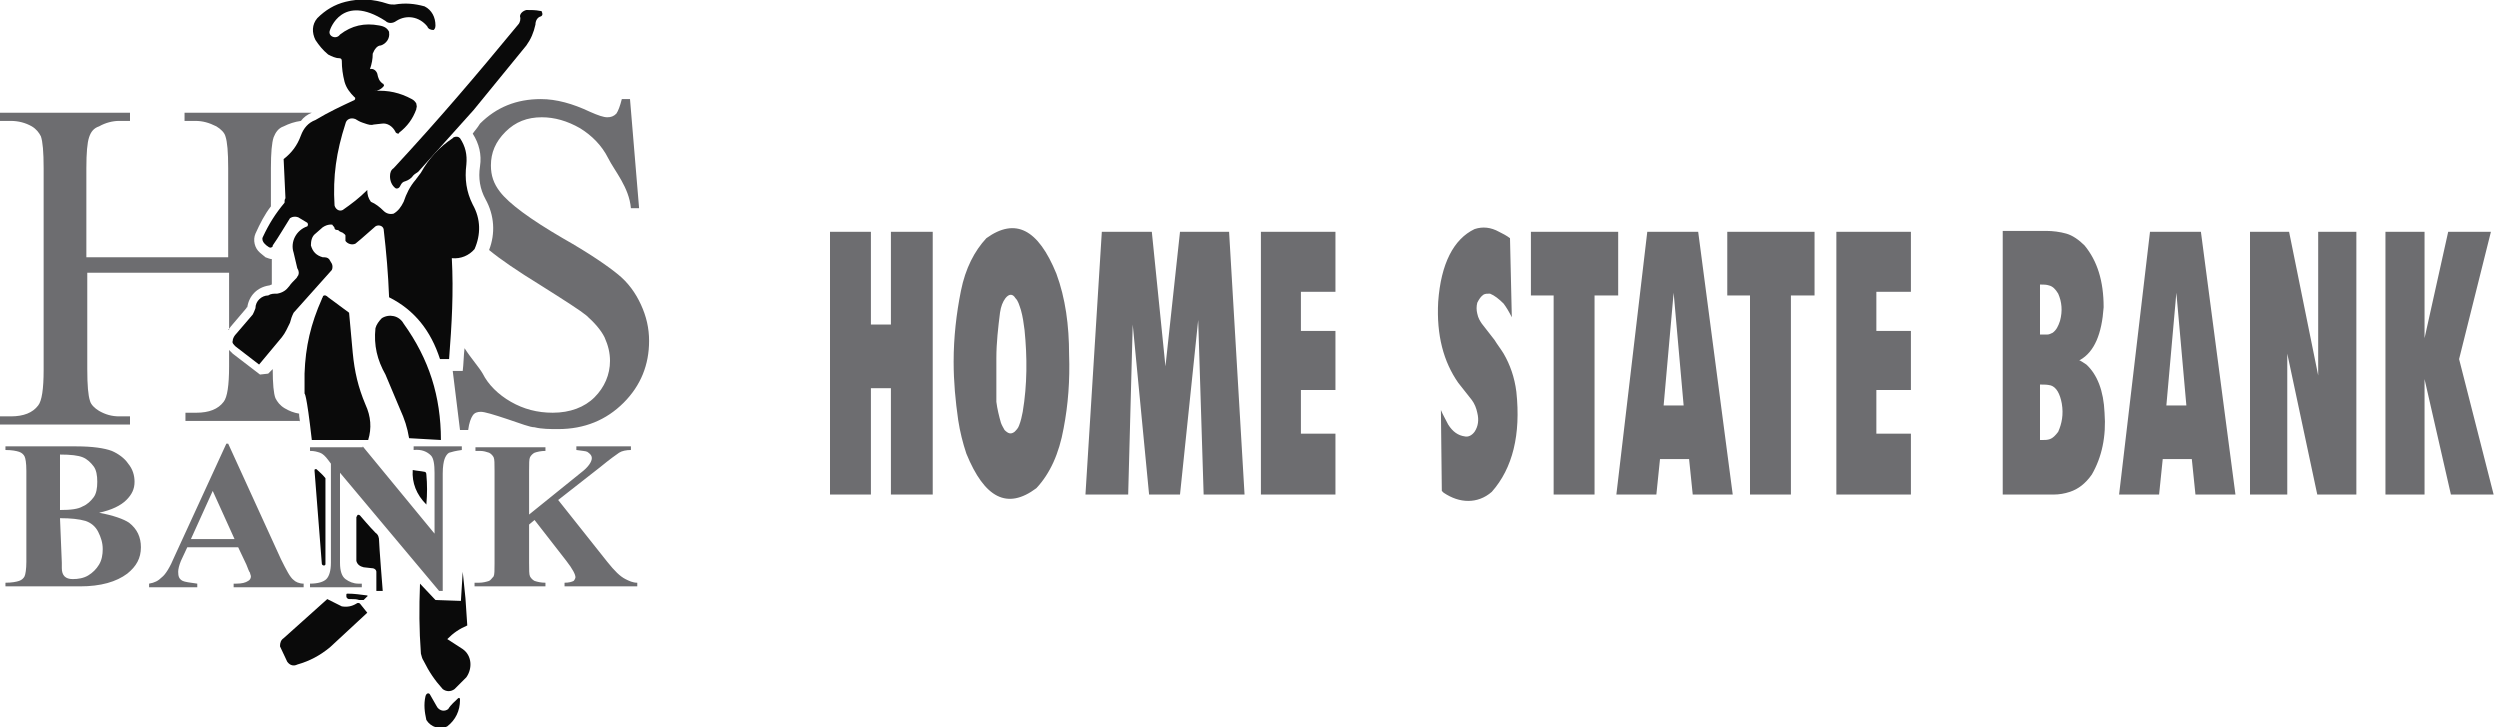 <svg width="110" height="32" viewBox="0 0 110 32" fill="none" xmlns="http://www.w3.org/2000/svg">
<g clip-path="url(#clip0_331_3532)">
<path fill-rule="evenodd" clip-rule="evenodd" d="M22.88 0.72C22.84 0.72 22.84 0.72 22.88 0.72C22.92 0.84 22.88 1 22.8 1.08C20.92 3.36 19.32 5.24 17.32 7.4C17.2 7.48 17.16 7.6 17.16 7.76C17.16 7.96 17.24 8.16 17.4 8.28C17.48 8.32 17.56 8.28 17.6 8.2C17.64 8.12 17.68 8.04 17.76 8C17.88 7.96 18 7.92 18.12 7.8C18.2 7.68 18.28 7.64 18.4 7.56L20.84 4.84L23.16 2C23.36 1.72 23.48 1.44 23.56 1.08C23.56 0.92 23.64 0.76 23.8 0.72C23.88 0.68 23.88 0.6 23.84 0.52C23.84 0.48 23.8 0.48 23.76 0.48C23.56 0.44 23.4 0.44 23.16 0.44C23 0.48 22.88 0.6 22.88 0.72ZM15.24 26.16C15.24 26.12 15.28 26.12 15.28 26.12C15.6 26.12 15.84 26.16 16.16 26.2C16.16 26.2 16.2 26.24 16.16 26.24L16 26.4H15.8C15.68 26.36 15.6 26.36 15.48 26.36H15.36C15.32 26.36 15.24 26.32 15.24 26.24V26.16Z" fill="#0A0A0A"/>
<path fill-rule="evenodd" clip-rule="evenodd" d="M19.16 1.12C19.16 0.76 19 0.44 18.68 0.28C18.24 0.16 17.84 0.12 17.36 0.2C17.24 0.2 17.16 0.2 17.04 0.16C16.44 -0.04 15.84 -0.08 15.2 0.08C14.72 0.2 14.32 0.44 13.96 0.8C13.72 1.08 13.72 1.44 13.88 1.76C14.04 2 14.2 2.2 14.44 2.4C14.6 2.48 14.76 2.56 14.92 2.56C15 2.56 15.04 2.6 15.04 2.68C15.04 3 15.08 3.28 15.16 3.6C15.24 3.88 15.4 4.08 15.6 4.28C15.64 4.28 15.64 4.36 15.6 4.4C15 4.68 14.48 4.92 13.88 5.28C13.56 5.4 13.36 5.64 13.24 5.96C13.08 6.4 12.84 6.72 12.48 7L12.56 8.72C12.52 8.8 12.52 8.8 12.52 8.92C12.12 9.4 11.84 9.84 11.56 10.44C11.52 10.52 11.56 10.64 11.64 10.72C11.72 10.8 11.72 10.8 11.84 10.88C11.92 10.92 11.96 10.88 12 10.84V10.8C12.28 10.4 12.48 10.04 12.76 9.6C12.88 9.52 13 9.52 13.12 9.56L13.52 9.8C13.56 9.84 13.56 9.92 13.52 9.96C13.04 10.12 12.76 10.64 12.92 11.12L13.08 11.8C13.16 11.92 13.16 12.04 13.12 12.12C13.08 12.16 13.08 12.2 13.04 12.24C12.92 12.36 12.8 12.48 12.72 12.6C12.6 12.76 12.44 12.88 12.2 12.92C12.04 12.92 11.92 12.92 11.8 13C11.52 13 11.24 13.24 11.24 13.56C11.2 13.68 11.16 13.76 11.12 13.84L10.4 14.68C10.32 14.76 10.24 14.88 10.24 15C10.2 15.08 10.28 15.16 10.36 15.24L11.4 16.04L12.4 14.84C12.56 14.64 12.64 14.44 12.76 14.2C12.8 14.04 12.84 13.92 12.92 13.76L14.6 11.88C14.64 11.8 14.64 11.68 14.6 11.6L14.48 11.4C14.4 11.32 14.32 11.32 14.2 11.32C13.92 11.24 13.76 11.08 13.68 10.8C13.68 10.6 13.72 10.4 13.88 10.28L14.2 10C14.32 9.92 14.44 9.88 14.56 9.88C14.6 9.88 14.64 9.88 14.64 9.92C14.68 9.96 14.72 10 14.72 10.04C14.72 10.08 14.76 10.12 14.84 10.12C14.88 10.12 14.88 10.12 14.92 10.16C14.96 10.2 15 10.2 15.08 10.24C15.12 10.28 15.2 10.32 15.2 10.36V10.6C15.28 10.72 15.48 10.8 15.64 10.72L15.88 10.52L16.52 9.96C16.64 9.88 16.84 9.92 16.88 10.08C17 11.12 17.08 12.04 17.12 13.08C18.24 13.64 18.96 14.56 19.36 15.8H19.76C19.88 14.24 19.96 12.88 19.88 11.36C20.28 11.4 20.64 11.24 20.88 10.96C21.16 10.32 21.16 9.64 20.8 9C20.52 8.44 20.44 7.88 20.52 7.24C20.56 6.8 20.48 6.44 20.24 6.08C20.16 6 20.08 6 19.96 6.04L19.92 6.08C19.32 6.48 18.88 6.96 18.52 7.6C18.44 7.72 18.36 7.8 18.28 7.92C18.04 8.2 17.88 8.52 17.76 8.88C17.64 9.12 17.52 9.28 17.32 9.4C17.16 9.44 17 9.4 16.88 9.28C16.72 9.12 16.52 8.96 16.32 8.88C16.2 8.72 16.16 8.56 16.16 8.36C15.8 8.72 15.48 8.96 15.08 9.24C14.92 9.32 14.76 9.2 14.72 9.04C14.64 7.76 14.8 6.68 15.2 5.44C15.24 5.24 15.44 5.16 15.64 5.24C15.84 5.36 15.84 5.36 16.08 5.44C16.2 5.48 16.32 5.52 16.44 5.48L16.8 5.44C17.04 5.4 17.28 5.56 17.4 5.8C17.4 5.84 17.48 5.88 17.52 5.88C17.52 5.88 17.56 5.88 17.56 5.84C17.92 5.56 18.16 5.24 18.32 4.8V4.76C18.36 4.68 18.32 4.64 18.32 4.56C18.28 4.48 18.2 4.4 18.12 4.36C17.6 4.08 17.08 3.96 16.48 4H16.56C16.68 3.96 16.76 3.92 16.84 3.84C16.88 3.8 16.92 3.76 16.88 3.72C16.88 3.68 16.84 3.68 16.84 3.68C16.68 3.56 16.64 3.44 16.6 3.24C16.56 3.12 16.44 3 16.28 3.04C16.36 2.8 16.4 2.6 16.4 2.36C16.48 2.16 16.6 2 16.76 2C17 1.92 17.16 1.68 17.12 1.44V1.4C17.04 1.24 16.92 1.16 16.68 1.12C16.04 1 15.48 1.12 14.96 1.52C14.8 1.76 14.4 1.6 14.52 1.32C14.52 1.32 15.04 -0.32 16.96 0.92C17.08 1.04 17.28 1.04 17.44 0.92C17.88 0.64 18.44 0.72 18.8 1.16C18.84 1.28 18.96 1.32 19.08 1.32C19.12 1.28 19.16 1.24 19.16 1.12Z" fill="#0A0A0A"/>
<path fill-rule="evenodd" clip-rule="evenodd" d="M14.16 13.16C13.68 14.24 13.44 15.24 13.4 16.44V17.32C13.4 17.32 13.48 17.24 13.72 19.36H16.2C16.36 18.84 16.32 18.32 16.08 17.8C15.76 17.04 15.6 16.36 15.52 15.52L15.36 13.76C15.04 13.52 14.76 13.32 14.44 13.08C14.36 13 14.28 12.96 14.2 13.04C14.24 13.04 14.16 13.12 14.16 13.16ZM13.92 20.64C13.88 20.64 13.84 20.64 13.84 20.68V20.72L14.16 24.8C14.16 24.84 14.2 24.88 14.24 24.88H14.28L14.32 24.84V21.04C14.16 20.84 14.04 20.76 13.92 20.64ZM15.84 22.68C15.8 22.64 15.72 22.64 15.72 22.68C15.72 22.72 15.68 22.72 15.68 22.76V24.68C15.72 24.84 15.84 24.92 16 24.96L16.36 25C16.48 25 16.56 25.08 16.56 25.16V26H16.84C16.84 26 16.68 24 16.68 23.8C16.68 23.64 16.64 23.52 16.52 23.44C16.28 23.2 15.84 22.68 15.84 22.68ZM14.4 26.36L15.04 26.68C15.28 26.72 15.48 26.68 15.68 26.56C15.72 26.52 15.8 26.52 15.84 26.56L16.16 26.96L14.52 28.48C14.08 28.84 13.64 29.08 13.08 29.24C12.92 29.32 12.76 29.28 12.64 29.12L12.32 28.44C12.32 28.28 12.36 28.16 12.48 28.08L14.4 26.36Z" fill="#0A0A0A"/>
<path fill-rule="evenodd" clip-rule="evenodd" d="M16.52 14.44C16.44 15.2 16.6 15.84 16.96 16.48L17.6 18C17.8 18.44 17.92 18.8 18 19.28L19.4 19.36C19.4 17.44 18.88 15.8 17.76 14.24C17.56 13.88 17.12 13.8 16.8 14C16.68 14.12 16.56 14.28 16.52 14.44Z" fill="#0A0A0A"/>
<path d="M18.16 20.68C18.36 20.72 18.48 20.72 18.68 20.76C18.72 20.76 18.76 20.8 18.76 20.88C18.8 21.32 18.8 21.72 18.76 22.2C18.32 21.76 18.12 21.24 18.16 20.68Z" fill="#0A0A0A"/>
<path fill-rule="evenodd" clip-rule="evenodd" d="M18.48 25.68L19.16 26.4L20.28 26.44L20.36 25.16L20.48 26.32L20.56 27.52C20.2 27.68 19.96 27.84 19.68 28.12L20.36 28.56C20.76 28.84 20.8 29.4 20.52 29.8L20 30.32C19.84 30.44 19.64 30.44 19.48 30.32C19.12 29.92 18.88 29.56 18.64 29.08C18.56 28.96 18.56 28.88 18.52 28.76C18.44 27.68 18.44 26.76 18.48 25.68ZM18.92 30.56L19.24 31.12C19.36 31.28 19.56 31.32 19.72 31.2C19.84 31 20 30.88 20.16 30.72C20.24 30.68 20.24 30.76 20.24 30.8C20.24 31.28 20.04 31.68 19.68 31.96C19.36 32.12 18.96 32 18.76 31.68C18.68 31.32 18.64 31 18.72 30.64C18.76 30.48 18.88 30.48 18.92 30.56Z" fill="#0A0A0A"/>
<path fill-rule="evenodd" clip-rule="evenodd" d="M13.2 18.6C13.2 18.48 13.16 18.36 13.16 18.2C12.92 18.16 12.72 18.08 12.52 17.96C12.32 17.84 12.2 17.68 12.12 17.52C12.04 17.32 12 16.88 12 16.24L11.8 16.44L11.44 16.48L10.24 15.56L10.16 15.48L10.08 15.4V16.12C10.08 16.96 10 17.48 9.84 17.68C9.6 18 9.2 18.16 8.64 18.16H8.16V18.52H13.2V18.6ZM10.04 14.52C10.08 14.48 10.12 14.4 10.16 14.36L10.84 13.56C10.84 13.56 10.84 13.52 10.88 13.52C10.96 13 11.32 12.64 11.84 12.56C11.88 12.56 11.92 12.52 11.96 12.52V11.4C11.88 11.4 11.8 11.36 11.68 11.32L11.44 11.12C11.2 10.92 11.12 10.56 11.24 10.28C11.44 9.84 11.64 9.44 11.92 9.08V7.4C11.92 6.72 11.96 6.28 12.04 6.04C12.12 5.84 12.24 5.64 12.48 5.56C12.72 5.44 12.96 5.36 13.24 5.32C13.36 5.16 13.52 5.04 13.72 4.96H8.12V5.32H8.6C8.92 5.32 9.2 5.4 9.52 5.56C9.72 5.68 9.88 5.84 9.92 6C10 6.24 10.04 6.68 10.04 7.4V11.32H3.8V7.4C3.8 6.72 3.84 6.28 3.92 6.04C4 5.8 4.12 5.64 4.36 5.56C4.64 5.4 4.96 5.32 5.24 5.32H5.72V4.96H0V5.32H0.48C0.8 5.32 1.12 5.4 1.4 5.56C1.6 5.68 1.72 5.84 1.8 6C1.88 6.24 1.92 6.68 1.92 7.4V16.28C1.92 17.12 1.84 17.64 1.68 17.84C1.44 18.16 1.04 18.32 0.48 18.32H0V18.68H5.72V18.32H5.24C4.92 18.32 4.64 18.24 4.36 18.08C4.16 17.96 4 17.8 3.96 17.64C3.88 17.4 3.84 16.96 3.84 16.24V12H10.08V14.52H10.04ZM20.8 5.88C21.08 6.32 21.2 6.8 21.12 7.32C21.04 7.84 21.12 8.32 21.36 8.76C21.76 9.48 21.8 10.28 21.52 11C22 11.4 22.76 11.92 23.8 12.56C24.88 13.24 25.56 13.68 25.8 13.88C26.16 14.2 26.44 14.52 26.6 14.84C26.76 15.2 26.84 15.52 26.84 15.88C26.84 16.48 26.6 17.04 26.16 17.48C25.72 17.92 25.08 18.16 24.32 18.16C23.64 18.16 23.04 18 22.48 17.68C21.92 17.36 21.48 16.92 21.24 16.44C21.08 16.16 20.72 15.76 20.44 15.32C20.4 15.64 20.4 16 20.36 16.32H19.92L20.24 18.92H20.6C20.64 18.6 20.72 18.4 20.8 18.28C20.88 18.16 21 18.12 21.16 18.12C21.32 18.12 21.72 18.24 22.32 18.44C22.92 18.64 23.32 18.8 23.52 18.8C23.84 18.88 24.2 18.88 24.56 18.88C25.72 18.88 26.68 18.48 27.44 17.72C28.2 16.96 28.56 16.04 28.56 15C28.56 14.44 28.44 13.92 28.2 13.4C27.96 12.88 27.64 12.44 27.2 12.08C26.76 11.72 25.96 11.16 24.76 10.48C23.32 9.64 22.4 8.96 22 8.44C21.72 8.08 21.6 7.72 21.6 7.28C21.6 6.72 21.8 6.24 22.24 5.8C22.68 5.36 23.2 5.16 23.84 5.16C24.4 5.16 24.96 5.32 25.52 5.64C26.04 5.96 26.48 6.4 26.76 6.96C27.04 7.52 27.68 8.24 27.76 9.16H28.12L27.72 4.36H27.36C27.28 4.68 27.2 4.88 27.12 5C27 5.12 26.88 5.16 26.72 5.16C26.56 5.16 26.32 5.08 25.96 4.92C25.2 4.56 24.48 4.36 23.8 4.36C22.72 4.36 21.84 4.72 21.12 5.44C21 5.64 20.88 5.76 20.8 5.88ZM4.36 22.56C4.92 22.44 5.32 22.24 5.56 22C5.8 21.76 5.92 21.52 5.92 21.2C5.92 20.92 5.84 20.64 5.64 20.4C5.48 20.16 5.2 19.96 4.92 19.84C4.6 19.72 4.08 19.64 3.36 19.64H0.24V19.8C0.52 19.8 0.72 19.84 0.84 19.88C0.96 19.92 1.04 20 1.08 20.08C1.12 20.16 1.16 20.36 1.16 20.72V24.72C1.16 25.04 1.12 25.28 1.08 25.36C1.04 25.44 0.96 25.52 0.84 25.56C0.72 25.6 0.52 25.64 0.24 25.64V25.8H3.52C4.44 25.8 5.12 25.6 5.6 25.24C6 24.92 6.2 24.56 6.2 24.08C6.2 23.64 6.04 23.28 5.68 23C5.44 22.84 5 22.68 4.36 22.56ZM2.64 22.44V20C3.12 20 3.44 20.04 3.64 20.12C3.84 20.2 4 20.36 4.12 20.52C4.24 20.68 4.28 20.92 4.28 21.2C4.28 21.48 4.24 21.72 4.12 21.88C4 22.04 3.84 22.2 3.64 22.28C3.44 22.4 3.12 22.44 2.64 22.44ZM2.64 22.8C3.12 22.8 3.48 22.84 3.76 22.92C4 23 4.2 23.16 4.32 23.4C4.44 23.64 4.52 23.88 4.52 24.16C4.52 24.4 4.48 24.64 4.36 24.84C4.24 25.04 4.08 25.2 3.88 25.32C3.68 25.44 3.44 25.48 3.2 25.48C3.04 25.48 2.92 25.44 2.84 25.36C2.76 25.28 2.72 25.16 2.72 25V24.76L2.64 22.8ZM10.48 24.08L10.84 24.84C10.92 25.04 10.96 25.16 11 25.2C11 25.24 11.04 25.32 11.04 25.36C11.04 25.44 11 25.52 10.92 25.56C10.8 25.64 10.64 25.68 10.4 25.68H10.28V25.84H13.36V25.68C13.16 25.68 13 25.6 12.92 25.52C12.76 25.4 12.6 25.08 12.36 24.6L10.04 19.52H9.96L7.68 24.48C7.48 24.96 7.28 25.28 7.12 25.4C6.96 25.56 6.8 25.64 6.56 25.68V25.84H8.68V25.68C8.36 25.64 8.12 25.6 8.04 25.56C7.88 25.48 7.84 25.36 7.84 25.16C7.84 25.04 7.88 24.88 7.96 24.68L8.24 24.08H10.48ZM10.32 23.72H8.4L9.36 21.6L10.32 23.72ZM15.96 19.64L19.12 23.48V20.8C19.12 20.44 19.08 20.16 18.96 20.04C18.8 19.88 18.56 19.76 18.2 19.8V19.64H20.32V19.8C20.04 19.84 19.88 19.88 19.76 19.92C19.68 19.96 19.6 20.08 19.56 20.2C19.52 20.32 19.48 20.52 19.48 20.84V26H19.32L14.96 20.8V24.76C14.96 25.12 15.04 25.36 15.2 25.48C15.36 25.6 15.56 25.68 15.76 25.68H15.92V25.84H13.64V25.68C14 25.68 14.24 25.6 14.36 25.48C14.48 25.36 14.56 25.12 14.56 24.76V20.4L14.44 20.24C14.32 20.08 14.2 19.96 14.08 19.92C13.96 19.88 13.84 19.84 13.64 19.84V19.68H15.96V19.64ZM24.56 22L26.72 24.72C27.04 25.12 27.28 25.36 27.52 25.48C27.68 25.56 27.84 25.64 28.04 25.64V25.8H24.84V25.64C25.04 25.64 25.16 25.6 25.24 25.56C25.28 25.52 25.32 25.44 25.32 25.4C25.32 25.28 25.2 25.04 24.92 24.68L23.52 22.88L23.28 23.08V24.76C23.28 25.08 23.28 25.28 23.32 25.36C23.36 25.44 23.44 25.52 23.52 25.56C23.64 25.6 23.8 25.64 24 25.64V25.8H20.88V25.64H21.08C21.24 25.64 21.4 25.6 21.52 25.56C21.6 25.52 21.64 25.44 21.72 25.36C21.76 25.28 21.76 25.08 21.76 24.8V20.72C21.76 20.4 21.76 20.2 21.72 20.12C21.68 20.04 21.6 19.96 21.52 19.92C21.4 19.88 21.28 19.84 21.12 19.84H20.92V19.68H24V19.84C23.8 19.84 23.64 19.88 23.52 19.92C23.44 19.96 23.36 20.04 23.32 20.12C23.28 20.2 23.28 20.4 23.28 20.72V22.64L25.56 20.8C25.88 20.56 26.04 20.32 26.04 20.16C26.04 20.04 25.96 19.96 25.84 19.88C25.76 19.84 25.6 19.84 25.36 19.8V19.64H27.76V19.8C27.56 19.8 27.36 19.84 27.24 19.92C27.12 20 26.84 20.2 26.4 20.56L24.56 22Z" fill="#6D6D70"/>
<path fill-rule="evenodd" clip-rule="evenodd" d="M36.52 10.2V21.76H38.32V17.08H39.2V21.76H41.04V10.2H39.2V14.28H38.32V10.2H36.52ZM41.96 15.92C41.96 16.8 42.04 17.64 42.16 18.48C42.24 19 42.36 19.48 42.52 19.96C43.32 21.92 44.32 22.44 45.6 21.48C46.2 20.84 46.6 19.96 46.8 18.84C47 17.8 47.08 16.72 47.04 15.6C47.04 14.32 46.88 13.12 46.48 12.04C45.68 10.08 44.68 9.56 43.4 10.48C42.88 11.04 42.48 11.8 42.28 12.8C42.08 13.8 41.96 14.84 41.96 15.92ZM43.84 15.76C43.84 15.08 43.92 14.4 44 13.76C44.04 13.48 44.12 13.28 44.24 13.12C44.4 12.92 44.56 12.92 44.68 13.12C44.8 13.24 44.84 13.4 44.92 13.64C45 13.92 45.04 14.2 45.08 14.52C45.2 15.72 45.2 16.92 45 18.12C44.96 18.32 44.92 18.52 44.84 18.72C44.8 18.84 44.72 18.92 44.64 19C44.48 19.12 44.36 19.08 44.2 18.92C44.16 18.84 44.08 18.72 44.04 18.6C43.96 18.32 43.88 18 43.84 17.68V15.76ZM48.48 10.2L47.76 21.76H49.64L49.84 14.28L50.56 21.76H51.92L52.72 14.08L52.96 21.76H54.76L54.08 10.2H51.92L51.28 16.12L50.68 10.2H48.48ZM55.48 10.2V21.76H58.76V19.08H57.24V17.16H58.76V14.56H57.24V12.84H58.76V10.2H55.48ZM63.4 18.04L63.44 21.6L63.52 21.68C63.88 21.92 64.24 22.04 64.6 22.04C64.96 22.04 65.32 21.92 65.64 21.64C66.56 20.6 66.92 19.12 66.72 17.24C66.64 16.6 66.44 16.04 66.16 15.56C66.04 15.36 65.88 15.16 65.76 14.96L65.2 14.24C65.12 14.12 65.04 14 65 13.8C64.96 13.64 64.96 13.48 65 13.32C65.08 13.16 65.16 13.04 65.28 12.96C65.36 12.92 65.44 12.92 65.56 12.92C65.76 13 65.96 13.16 66.16 13.36C66.28 13.52 66.4 13.72 66.52 13.96L66.44 10.48C66.28 10.36 66.12 10.28 65.96 10.2C65.6 10 65.24 9.96 64.88 10.08C63.96 10.52 63.4 11.6 63.28 13.28C63.2 14.76 63.52 15.92 64.16 16.84L64.76 17.6C64.88 17.76 64.96 17.96 65 18.16C65.08 18.48 65.04 18.76 64.88 19C64.76 19.16 64.6 19.24 64.44 19.2C64.16 19.16 63.92 19 63.72 18.68C63.6 18.44 63.48 18.24 63.4 18.04ZM67.36 10.2V13H68.36V21.76H70.16V13H71.2V10.2H67.36ZM72.48 10.2L71.12 21.76H72.88L73.04 20.2H74.32L74.48 21.76H76.24L74.72 10.2H72.48ZM73.2 17.84L73.64 12.88L74.08 17.84H73.2ZM76 10.2V13H77V21.76H78.8V13H79.84V10.2H76ZM80.8 10.2V21.76H84.08V19.08H82.56V17.16H84.08V14.56H82.56V12.84H84.08V10.2H80.8ZM88.12 10.2V21.76H90.36C90.6 21.76 90.84 21.72 91.08 21.64C91.44 21.52 91.76 21.28 92.04 20.88C92.48 20.12 92.68 19.2 92.6 18.16C92.56 17.2 92.28 16.48 91.8 16.04C91.68 15.96 91.56 15.88 91.48 15.84H91.52C92.16 15.48 92.48 14.68 92.56 13.52C92.56 12.36 92.28 11.48 91.72 10.8C91.48 10.56 91.2 10.36 90.92 10.28C90.64 10.2 90.32 10.16 90.04 10.16H88.12V10.2ZM89.8 12.52C89.92 12.52 90.04 12.52 90.16 12.56C90.32 12.6 90.44 12.72 90.56 12.92C90.72 13.28 90.76 13.68 90.64 14.12C90.56 14.36 90.48 14.52 90.32 14.64C90.24 14.68 90.16 14.72 90.08 14.72H89.76V12.52H89.8ZM89.8 16.92C89.96 16.92 90.08 16.92 90.24 16.96C90.48 17.04 90.64 17.32 90.72 17.76C90.8 18.24 90.72 18.64 90.56 19C90.44 19.16 90.32 19.28 90.2 19.32C90.08 19.36 90 19.36 89.88 19.36H89.76V16.92H89.8ZM94.6 10.2L93.24 21.76H95L95.16 20.2H96.44L96.6 21.76H98.36L96.84 10.2H94.6ZM95.32 17.84L95.76 12.88L96.2 17.84H95.32ZM99 10.2V21.76H100.64V15.56L101.96 21.76H103.68V10.2H102V16.52L100.72 10.2H99ZM104.96 10.2V21.76H106.68V16.68L107.84 21.76H109.72L108.2 15.8L109.6 10.2H107.72L106.68 14.88V10.2H104.96Z" fill="#6D6D70"/>
</g>
<defs>
<clipPath id="clip0_331_3532">
<rect width="109.72" height="32" fill="white"/>
</clipPath>
</defs>
</svg>
